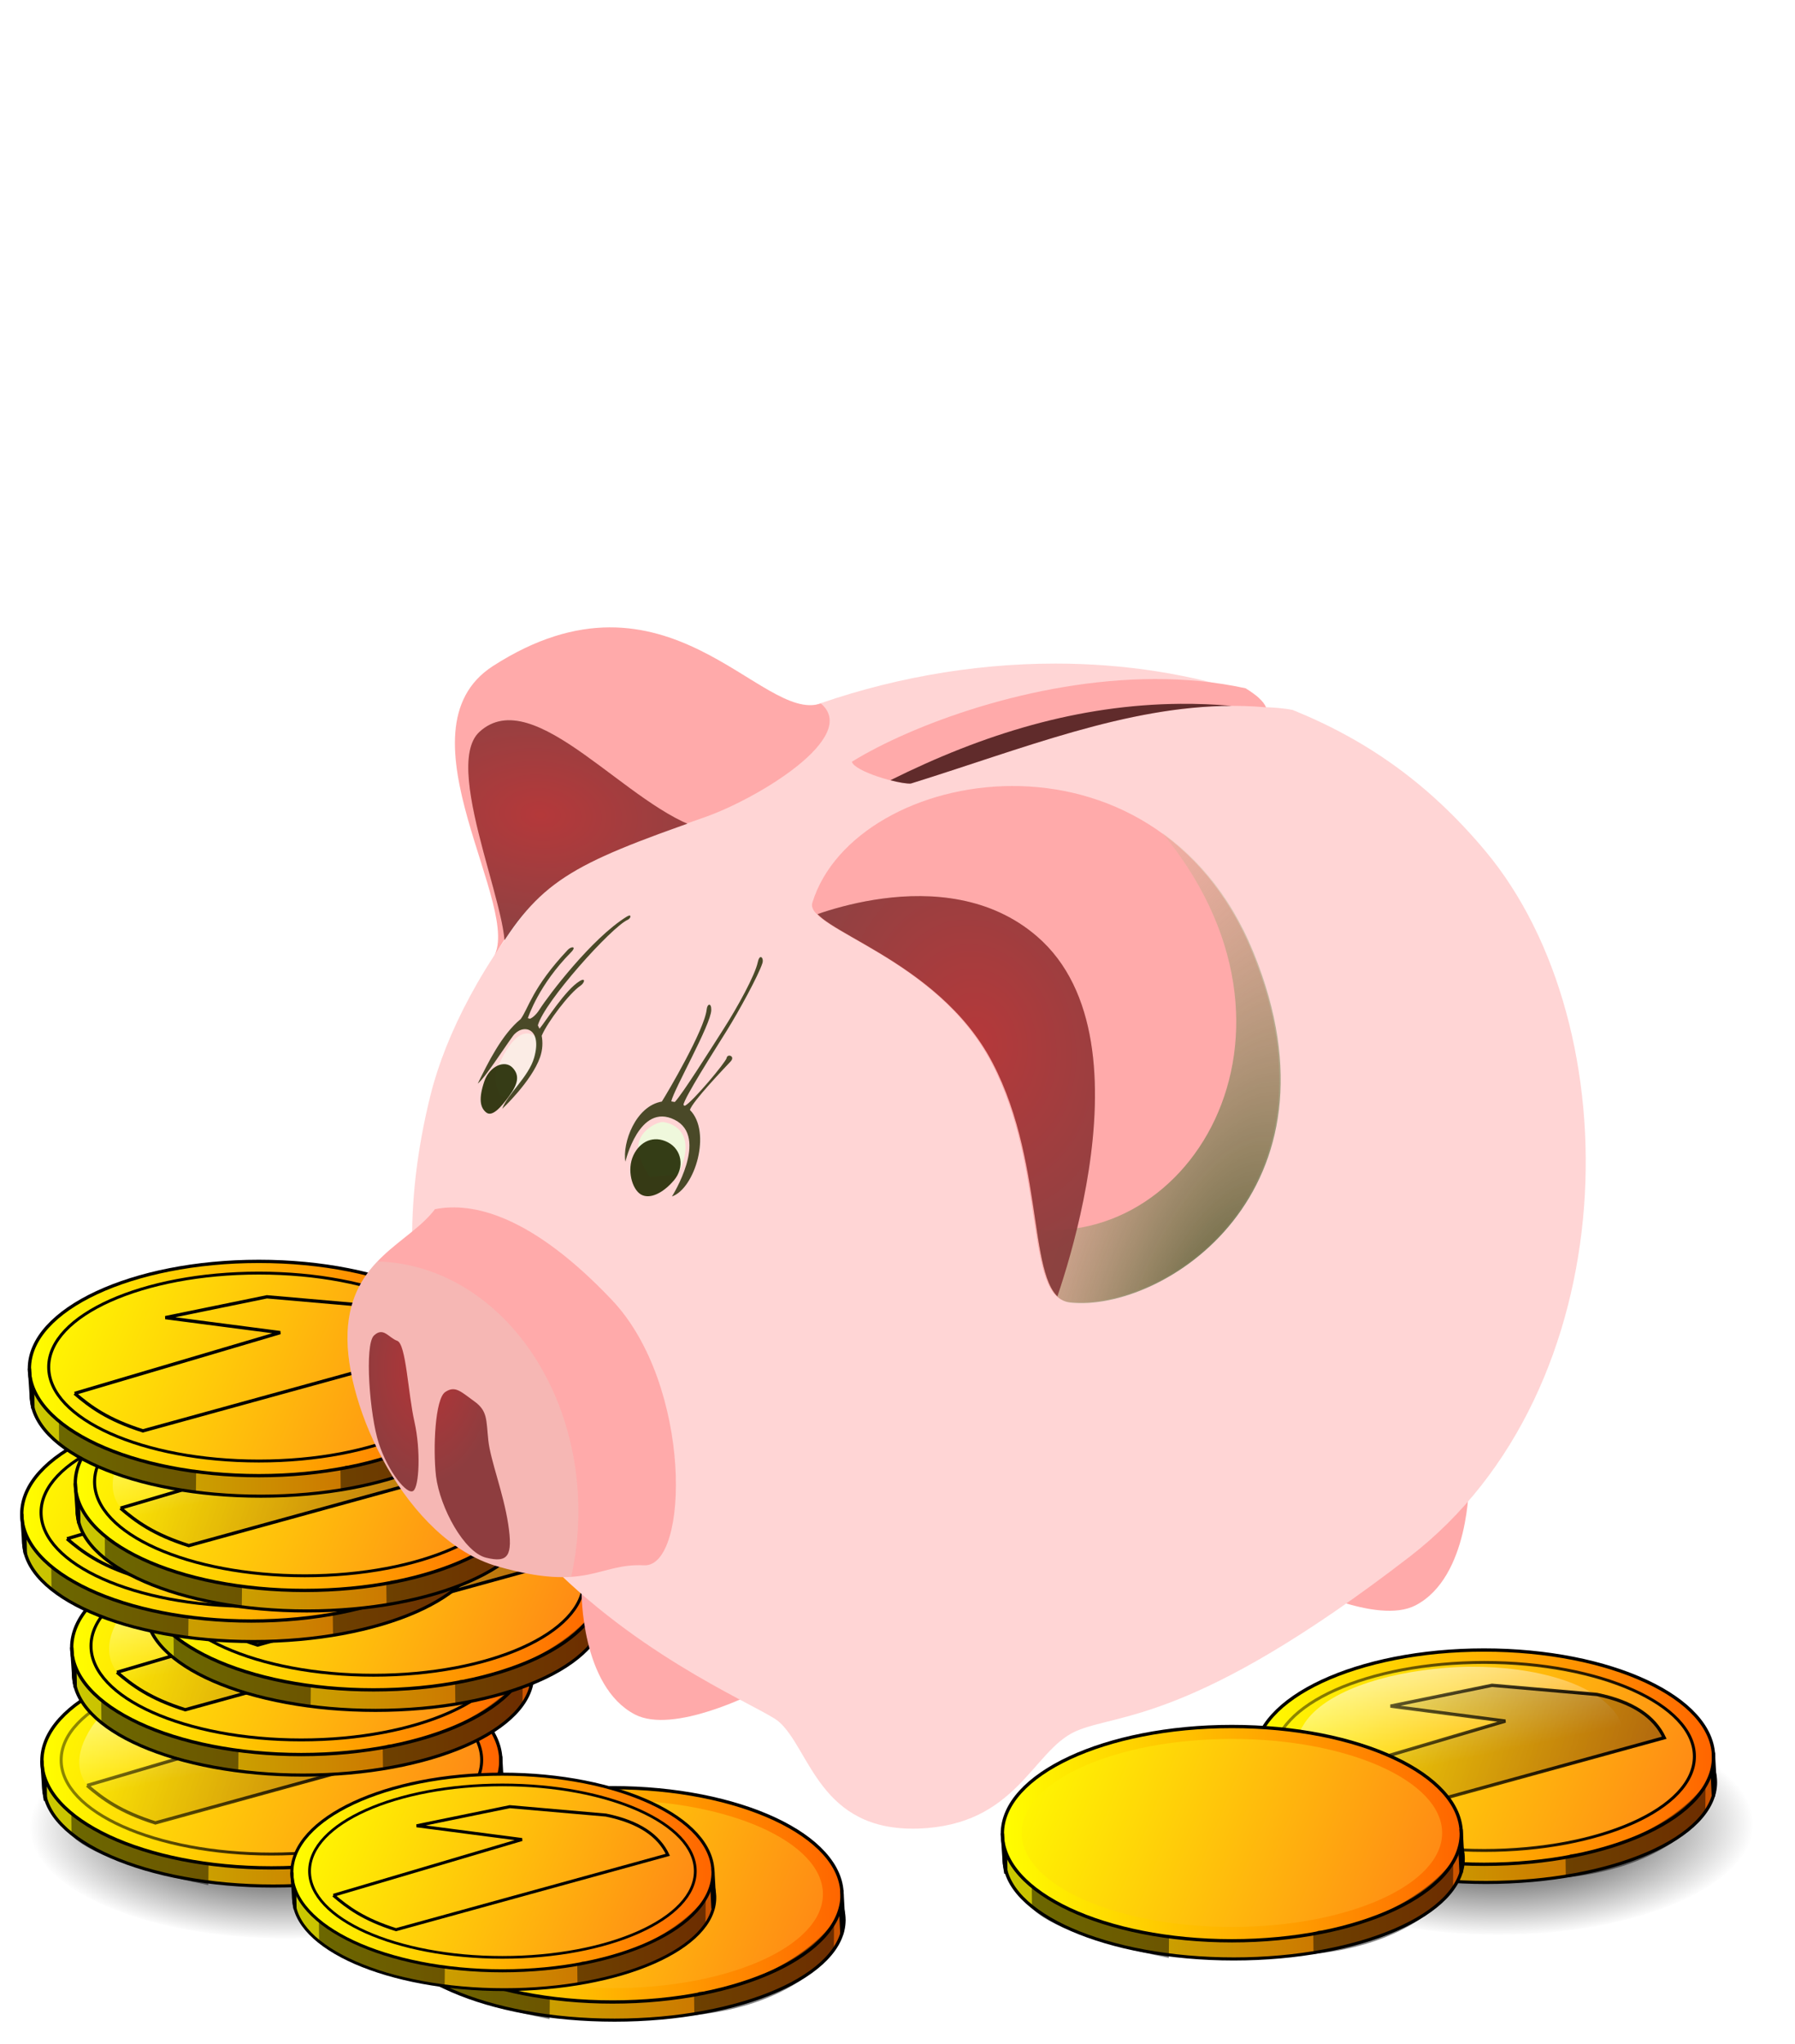<?xml version="1.0" encoding="UTF-8"?>
<svg viewBox="0 0 469.619 534.45" xmlns="http://www.w3.org/2000/svg" xmlns:xlink="http://www.w3.org/1999/xlink">
 <defs>
  <clipPath id="ac">
   <path d="m688.38 337.76c33.959 3.666 103.24-40.5 67.5-128.65s-146.41-69.02-162-18.265c-2.95 9.602 45.515 19.719 65.912 58.765s12.02 86.358 28.588 88.147z" fill-rule="evenodd"/>
  </clipPath>
  <clipPath id="q">
   <path d="m748.38 337.76c33.959 3.666 103.24-40.5 67.5-128.65s-146.41-69.02-162-18.265c-2.95 9.602 45.515 19.719 65.912 58.765s12.02 86.358 28.588 88.147z" fill-rule="evenodd"/>
  </clipPath>
  <clipPath id="p">
   <path d="m214.32 159.35c19.296-6.743 57.285-29.585 42.676-41.834-21.907 7.501-56.523-55.106-120.73-13.757-36.871 23.745 12.213 90.265-0.14 107.67 17.152-28.608 27.964-34.578 78.192-52.082z" fill-rule="evenodd"/>
  </clipPath>
  <clipPath id="ab">
   <path d="m265.82 354.97c-7.83 9.333-25.563 13.474-26.542 33.395-0.993 20.213 17.934 56.514 45.548 63.567 27.525 7.03 30.475-0.879 44.565-0.293 13.763 0.572 14.746-48.92-9.831-72.062-24.413-22.988-42.271-26.657-53.74-24.607z" fill-rule="evenodd"/>
  </clipPath>
  <filter id="x">
   <feGaussianBlur stdDeviation="2.888"/>
  </filter>
  <filter id="w">
   <feGaussianBlur stdDeviation=".465"/>
  </filter>
  <filter id="v">
   <feGaussianBlur stdDeviation=".464"/>
  </filter>
  <filter id="o"/>
  <filter id="aa" x="-.447" y="-.254" width="1.893" height="1.508">
   <feGaussianBlur stdDeviation="18.537"/>
  </filter>
  <filter id="z" x="-.145" y="-.098" width="1.289" height="1.197">
   <feGaussianBlur stdDeviation="5.989"/>
  </filter>
  <filter id="y" x="-.176" y="-.179" width="1.353" height="1.358">
   <feGaussianBlur stdDeviation="6.444"/>
  </filter>
  <linearGradient id="k">
   <stop stop-color="#b02d30" offset="0"/>
   <stop stop-color="#883739" offset="1"/>
  </linearGradient>
  <linearGradient id="m">
   <stop stop-color="#fff" offset="0"/>
   <stop stop-color="#fff" stop-opacity="0" offset="1"/>
  </linearGradient>
  <linearGradient id="n">
   <stop stop-opacity=".303" offset="0"/>
   <stop stop-opacity="0" offset="1"/>
  </linearGradient>
  <linearGradient id="l">
   <stop offset="0"/>
   <stop stop-opacity="0" offset="1"/>
  </linearGradient>
  <linearGradient id="c" x1="146.43" x2="5.945" y1="578.08" y2="577.43" gradientUnits="userSpaceOnUse">
   <stop stop-color="#cd5200" offset="0"/>
   <stop stop-color="#caca00" offset="1"/>
  </linearGradient>
  <linearGradient id="b" x1="144.64" x2="5.929" y1="578.43" y2="579.86" gradientUnits="userSpaceOnUse">
   <stop stop-color="#f60" offset="0"/>
   <stop stop-color="#ff0" offset="1"/>
  </linearGradient>
  <linearGradient id="a" x1="140.23" x2=".966" y1="605.49" y2="551.65" gradientUnits="userSpaceOnUse">
   <stop stop-color="#ff8915" offset="0"/>
   <stop stop-color="#ff0" offset="1"/>
  </linearGradient>
  <linearGradient id="j" x1="115.37" x2="-83.018" y1="627.11" y2="550.67" gradientUnits="userSpaceOnUse" xlink:href="#l"/>
  <linearGradient id="i" x1="205.43" x2="211.23" y1="449.68" y2="476.94" gradientUnits="userSpaceOnUse" xlink:href="#m"/>
  <linearGradient id="h" x1="253.13" x2="200.56" y1="482.14" y2="466.5" gradientUnits="userSpaceOnUse" xlink:href="#n"/>
  <linearGradient id="g" x1="248.39" x2="141.07" y1="501.65" y2="468.79" gradientUnits="userSpaceOnUse" xlink:href="#l"/>
  <linearGradient id="e" x1="69.839" x2="81.112" y1="522.38" y2="575.41" gradientUnits="userSpaceOnUse" xlink:href="#m"/>
  <linearGradient id="d" x1="162.64" x2="60.352" y1="585.55" y2="555.11" gradientUnits="userSpaceOnUse" xlink:href="#n"/>
  <radialGradient id="u" cx="461.41" cy="321.55" r="86.048" gradientTransform="matrix(.829 -3.569 1.363 .317 -81.034 1925.4)" gradientUnits="userSpaceOnUse">
   <stop stop-color="#37441b" offset="0"/>
   <stop stop-color="#c2d597" stop-opacity="0" offset="1"/>
  </radialGradient>
  <radialGradient id="t" cx="714.74" cy="248.28" r="51.854" gradientTransform="matrix(1.189 -.284 .367 1.534 -226.27 63.88)" gradientUnits="userSpaceOnUse" xlink:href="#k"/>
  <radialGradient id="s" cx="153.62" cy="158.38" r="43.976" gradientTransform="matrix(1.533 .126 -.082 .995 -68.838 -18.613)" gradientUnits="userSpaceOnUse" xlink:href="#k"/>
  <radialGradient id="f" cx="179.05" cy="512.94" r="58.841" gradientTransform="matrix(1 0 0 .361 0 328.02)" gradientUnits="userSpaceOnUse" xlink:href="#l"/>
  <radialGradient id="r" cx="251.79" cy="372.9" r="25.975" gradientTransform="matrix(.711 0 0 1.144 155.36 -56.969)" gradientUnits="userSpaceOnUse" xlink:href="#k"/>
 </defs>
 <g transform="translate(-222.7 -11.849)">
  <path transform="matrix(1.137 0 0 1.378 93.763 -217.44)" d="m237.89 512.94c0 11.716-26.344 21.213-58.841 21.213s-58.841-9.498-58.841-21.213 26.344-21.213 58.841-21.213 58.841 9.498 58.841 21.213z" fill="url(#f)"/>
  <g transform="matrix(1.677 0 0 1.677 -89.751 -321.94)">
   <path transform="matrix(.514 0 0 .48 189.85 199.16)" d="m145.71 579.86c0 17.949-31.18 32.5-69.643 32.5s-69.643-14.551-69.643-32.5 31.18-32.5 69.643-32.5 69.643 14.551 69.643 32.5z" fill="url(#c)" stroke="#000"/>
   <path transform="matrix(.514 0 0 .514 189.55 175.51)" d="m145.71 579.86c0 17.949-31.18 32.5-69.643 32.5s-69.643-14.551-69.643-32.5 31.18-32.5 69.643-32.5 69.643 14.551 69.643 32.5z" fill="url(#b)" stroke="#000"/>
   <path d="m192.85 473.53 0.313 4.674 0.237 1.567-0.065-3.389" fill="none" stroke="#000" stroke-width=".514"/>
   <path d="m264.42 472.86 0.26 4.737-0.26 2.077-0.195-4.088h-0.065" fill="none" stroke="#000" stroke-width=".514"/>
   <path d="m197.44 481.69 0.04 3.504c3.58 3.778 15.793 6.618 21.336 7.755l0.04-3.439c-5.92-0.028-17.543-3.646-21.217-7.561" fill-opacity=".468" fill-rule="evenodd"/>
   <path d="m241.36 489.2 0.04 3.115c2.982-0.307 14.828-1.562 21.758-10.027l0.04-4.608c-4.414 6.215-15.281 10.888-21.055 11" fill-opacity=".468" fill-rule="evenodd"/>
   <path transform="matrix(.471 0 0 .451 192.83 211.93)" d="m145.71 579.86c0 17.949-31.18 32.5-69.643 32.5s-69.643-14.551-69.643-32.5 31.18-32.5 69.643-32.5 69.643 14.551 69.643 32.5z" fill="url(#a)" stroke="url(#j)"/>
   <path d="m244.3 477.54c4.932-4.932 8.307-7.788 3.634-12.201s-15.056-6.49-25.18-5.711-18.95 3.894-22.065 8.566-2.336 8.307 0.519 10.384 6.749 2.336 6.749 2.336" fill="url(#i)" fill-rule="evenodd"/>
   <path d="m199.91 477.41c2.412 2.073 5.162 4.109 10.643 5.841l46.207-12.72c-1.526-3.239-4.836-5.586-10.513-6.749l-16.354-1.428-15.835 3.245 17.912 2.336-32.059 9.475" fill="url(#h)" fill-rule="evenodd" stroke="url(#g)" stroke-width=".514"/>
  </g>
  <g transform="matrix(.862 0 0 .862 202.37 -47.711)">
   <path transform="matrix(1 0 0 .935 39.52 34.954)" d="m145.71 579.86c0 17.949-31.18 32.5-69.643 32.5s-69.643-14.551-69.643-32.5 31.18-32.5 69.643-32.5 69.643 14.551 69.643 32.5z" fill="url(#c)" stroke="#000"/>
   <path transform="translate(38.929 -11.071)" d="m145.71 579.86c0 17.949-31.18 32.5-69.643 32.5s-69.643-14.551-69.643-32.5 31.18-32.5 69.643-32.5 69.643 14.551 69.643 32.5z" fill="url(#b)" stroke="#000"/>
   <path d="m45.357 568.79 0.61 9.095 0.462 3.048-0.126-6.594" fill="none" stroke="#000"/>
   <path d="m184.61 567.49 0.505 9.218-0.505 4.041-0.379-7.955h-0.126" fill="none" stroke="#000"/>
   <path d="m54.296 584.66 0.077 6.819c6.965 7.351 30.728 12.876 41.514 15.089l0.077-6.692c-11.519-0.054-34.132-7.093-41.281-14.71" fill-opacity=".468" fill-rule="evenodd"/>
   <path d="m139.75 599.28 0.077 6.061c5.802-0.597 28.85-3.039 42.335-19.509l0.077-8.965c-8.588 12.093-29.733 21.185-40.966 21.403" fill-opacity=".468" fill-rule="evenodd"/>
   <path transform="matrix(.916 0 0 .877 45.323 59.805)" d="m145.71 579.86c0 17.949-31.18 32.5-69.643 32.5s-69.643-14.551-69.643-32.5 31.18-32.5 69.643-32.5 69.643 14.551 69.643 32.5z" fill="url(#a)" stroke="#000"/>
   <path d="m145.46 576.58c9.596-9.596 16.162-15.152 7.071-23.739s-29.294-12.627-48.992-11.112-36.871 7.576-42.931 16.668-4.546 16.162 1.01 20.203 13.132 4.546 13.132 4.546" fill="url(#e)" fill-rule="evenodd"/>
   <path d="m59.094 576.33c4.692 4.034 10.043 7.994 20.708 11.364l89.904-24.749c-2.969-6.302-9.409-10.868-20.456-13.132l-31.82-2.778-30.81 6.313 34.85 4.546-62.377 18.435" fill="url(#d)" fill-rule="evenodd" stroke="#000"/>
  </g>
  <path transform="matrix(1.137 0 0 1.378 183.04 -182.37)" d="m237.89 512.94c0 11.716-26.344 21.213-58.841 21.213s-58.841-9.498-58.841-21.213 26.344-21.213 58.841-21.213 58.841 9.498 58.841 21.213z" fill="url(#f)"/>
  <g transform="matrix(1.677 0 0 1.677 -.472 -286.88)">
   <path transform="matrix(.514 0 0 .48 189.85 199.16)" d="m145.71 579.86c0 17.949-31.18 32.5-69.643 32.5s-69.643-14.551-69.643-32.5 31.18-32.5 69.643-32.5 69.643 14.551 69.643 32.5z" fill="url(#c)" stroke="#000"/>
   <path transform="matrix(.514 0 0 .514 189.55 175.51)" d="m145.71 579.86c0 17.949-31.18 32.5-69.643 32.5s-69.643-14.551-69.643-32.5 31.18-32.5 69.643-32.5 69.643 14.551 69.643 32.5z" fill="url(#b)" stroke="#000"/>
   <path d="m192.85 473.53 0.313 4.674 0.237 1.567-0.065-3.389" fill="none" stroke="#000" stroke-width=".514"/>
   <path d="m264.42 472.86 0.26 4.737-0.26 2.077-0.195-4.088h-0.065" fill="none" stroke="#000" stroke-width=".514"/>
   <path d="m197.44 481.69 0.04 3.504c3.58 3.778 15.793 6.618 21.336 7.755l0.04-3.439c-5.92-0.028-17.543-3.646-21.217-7.561" fill-opacity=".468" fill-rule="evenodd"/>
   <path d="m241.36 489.2 0.04 3.115c2.982-0.307 14.828-1.562 21.758-10.027l0.04-4.608c-4.414 6.215-15.281 10.888-21.055 11" fill-opacity=".468" fill-rule="evenodd"/>
   <path transform="matrix(.471 0 0 .451 192.83 211.93)" d="m145.71 579.86c0 17.949-31.18 32.5-69.643 32.5s-69.643-14.551-69.643-32.5 31.18-32.5 69.643-32.5 69.643 14.551 69.643 32.5z" fill="url(#a)" stroke="url(#j)"/>
   <path d="m244.3 477.54c4.932-4.932 8.307-7.788 3.634-12.201s-15.056-6.49-25.18-5.711-18.95 3.894-22.065 8.566-2.336 8.307 0.519 10.384 6.749 2.336 6.749 2.336" fill="url(#i)" fill-rule="evenodd"/>
   <path d="m199.91 477.41c2.412 2.073 5.162 4.109 10.643 5.841l46.207-12.72c-1.526-3.239-4.836-5.586-10.513-6.749l-16.354-1.428-15.835 3.245 17.912 2.336-32.059 9.475" fill="url(#h)" fill-rule="evenodd" stroke="url(#g)" stroke-width=".514"/>
  </g>
  <g transform="matrix(.791 0 0 .791 263.18 51.521)">
   <path transform="matrix(1 0 0 .935 39.52 34.954)" d="m145.71 579.86c0 17.949-31.18 32.5-69.643 32.5s-69.643-14.551-69.643-32.5 31.18-32.5 69.643-32.5 69.643 14.551 69.643 32.5z" fill="url(#c)" stroke="#000"/>
   <path transform="translate(38.929 -11.071)" d="m145.71 579.86c0 17.949-31.18 32.5-69.643 32.5s-69.643-14.551-69.643-32.5 31.18-32.5 69.643-32.5 69.643 14.551 69.643 32.5z" fill="url(#b)" stroke="#000"/>
   <path d="m45.357 568.79 0.61 9.095 0.462 3.048-0.126-6.594" fill="none" stroke="#000"/>
   <path d="m184.61 567.49 0.505 9.218-0.505 4.041-0.379-7.955h-0.126" fill="none" stroke="#000"/>
   <path d="m54.296 584.66 0.077 6.819c6.965 7.351 30.728 12.876 41.514 15.089l0.077-6.692c-11.519-0.054-34.132-7.093-41.281-14.71" fill-opacity=".468" fill-rule="evenodd"/>
   <path d="m139.75 599.28 0.077 6.061c5.802-0.597 28.85-3.039 42.335-19.509l0.077-8.965c-8.588 12.093-29.733 21.185-40.966 21.403" fill-opacity=".468" fill-rule="evenodd"/>
   <path transform="matrix(.916 0 0 .877 45.323 59.805)" d="m145.71 579.86c0 17.949-31.18 32.5-69.643 32.5s-69.643-14.551-69.643-32.5 31.18-32.5 69.643-32.5 69.643 14.551 69.643 32.5z" fill="url(#a)" stroke="#000"/>
   <path d="m145.46 576.58c9.596-9.596 16.162-15.152 7.071-23.739s-29.294-12.627-48.992-11.112-36.871 7.576-42.931 16.668-4.546 16.162 1.01 20.203 13.132 4.546 13.132 4.546" fill="url(#e)" fill-rule="evenodd"/>
   <path d="m59.094 576.33c4.692 4.034 10.043 7.994 20.708 11.364l89.904-24.749c-2.969-6.302-9.409-10.868-20.456-13.132l-31.82-2.778-30.81 6.313 34.85 4.546-62.377 18.435" fill="url(#d)" fill-rule="evenodd" stroke="#000"/>
  </g>
  <g transform="matrix(.862 0 0 .862 221.3 -64.625)">
   <path transform="matrix(1 0 0 .935 39.52 34.954)" d="m145.71 579.86c0 17.949-31.18 32.5-69.643 32.5s-69.643-14.551-69.643-32.5 31.18-32.5 69.643-32.5 69.643 14.551 69.643 32.5z" fill="url(#c)" stroke="#000"/>
   <path transform="translate(38.929 -11.071)" d="m145.71 579.86c0 17.949-31.18 32.5-69.643 32.5s-69.643-14.551-69.643-32.5 31.18-32.5 69.643-32.5 69.643 14.551 69.643 32.5z" fill="url(#b)" stroke="#000"/>
   <path d="m45.357 568.79 0.61 9.095 0.462 3.048-0.126-6.594" fill="none" stroke="#000"/>
   <path d="m184.61 567.49 0.505 9.218-0.505 4.041-0.379-7.955h-0.126" fill="none" stroke="#000"/>
   <path d="m54.296 584.66 0.077 6.819c6.965 7.351 30.728 12.876 41.514 15.089l0.077-6.692c-11.519-0.054-34.132-7.093-41.281-14.71" fill-opacity=".468" fill-rule="evenodd"/>
   <path d="m139.75 599.28 0.077 6.061c5.802-0.597 28.85-3.039 42.335-19.509l0.077-8.965c-8.588 12.093-29.733 21.185-40.966 21.403" fill-opacity=".468" fill-rule="evenodd"/>
   <path transform="matrix(.916 0 0 .877 45.323 59.805)" d="m145.71 579.86c0 17.949-31.18 32.5-69.643 32.5s-69.643-14.551-69.643-32.5 31.18-32.5 69.643-32.5 69.643 14.551 69.643 32.5z" fill="url(#a)" stroke="#000"/>
   <path d="m145.46 576.58c9.596-9.596 16.162-15.152 7.071-23.739s-29.294-12.627-48.992-11.112-36.871 7.576-42.931 16.668-4.546 16.162 1.01 20.203 13.132 4.546 13.132 4.546" fill="url(#e)" fill-rule="evenodd"/>
   <path d="m59.094 576.33c4.692 4.034 10.043 7.994 20.708 11.364l89.904-24.749c-2.969-6.302-9.409-10.868-20.456-13.132l-31.82-2.778-30.81 6.313 34.85 4.546-62.377 18.435" fill="url(#d)" fill-rule="evenodd" stroke="#000"/>
  </g>
  <g transform="matrix(.862 0 0 .862 189.3 -82.625)">
   <path transform="matrix(1 0 0 .935 39.52 34.954)" d="m145.71 579.86c0 17.949-31.18 32.5-69.643 32.5s-69.643-14.551-69.643-32.5 31.18-32.5 69.643-32.5 69.643 14.551 69.643 32.5z" fill="url(#c)" stroke="#000"/>
   <path transform="translate(38.929 -11.071)" d="m145.71 579.86c0 17.949-31.18 32.5-69.643 32.5s-69.643-14.551-69.643-32.5 31.18-32.5 69.643-32.5 69.643 14.551 69.643 32.5z" fill="url(#b)" stroke="#000"/>
   <path d="m45.357 568.79 0.61 9.095 0.462 3.048-0.126-6.594" fill="none" stroke="#000"/>
   <path d="m184.61 567.49 0.505 9.218-0.505 4.041-0.379-7.955h-0.126" fill="none" stroke="#000"/>
   <path d="m54.296 584.66 0.077 6.819c6.965 7.351 30.728 12.876 41.514 15.089l0.077-6.692c-11.519-0.054-34.132-7.093-41.281-14.71" fill-opacity=".468" fill-rule="evenodd"/>
   <path d="m139.75 599.28 0.077 6.061c5.802-0.597 28.85-3.039 42.335-19.509l0.077-8.965c-8.588 12.093-29.733 21.185-40.966 21.403" fill-opacity=".468" fill-rule="evenodd"/>
   <path transform="matrix(.916 0 0 .877 45.323 59.805)" d="m145.71 579.86c0 17.949-31.18 32.5-69.643 32.5s-69.643-14.551-69.643-32.5 31.18-32.5 69.643-32.5 69.643 14.551 69.643 32.5z" fill="url(#a)" stroke="#000"/>
   <path d="m145.46 576.58c9.596-9.596 16.162-15.152 7.071-23.739s-29.294-12.627-48.992-11.112-36.871 7.576-42.931 16.668-4.546 16.162 1.01 20.203 13.132 4.546 13.132 4.546" fill="url(#e)" fill-rule="evenodd"/>
   <path d="m59.094 576.33c4.692 4.034 10.043 7.994 20.708 11.364l89.904-24.749c-2.969-6.302-9.409-10.868-20.456-13.132l-31.82-2.778-30.81 6.313 34.85 4.546-62.377 18.435" fill="url(#d)" fill-rule="evenodd" stroke="#000"/>
  </g>
  <g transform="matrix(.862 0 0 .862 203.3 -90.625)">
   <path transform="matrix(1 0 0 .935 39.52 34.954)" d="m145.71 579.86c0 17.949-31.18 32.5-69.643 32.5s-69.643-14.551-69.643-32.5 31.18-32.5 69.643-32.5 69.643 14.551 69.643 32.5z" fill="url(#c)" stroke="#000"/>
   <path transform="translate(38.929 -11.071)" d="m145.71 579.86c0 17.949-31.18 32.5-69.643 32.5s-69.643-14.551-69.643-32.5 31.18-32.5 69.643-32.5 69.643 14.551 69.643 32.5z" fill="url(#b)" stroke="#000"/>
   <path d="m45.357 568.79 0.61 9.095 0.462 3.048-0.126-6.594" fill="none" stroke="#000"/>
   <path d="m184.61 567.49 0.505 9.218-0.505 4.041-0.379-7.955h-0.126" fill="none" stroke="#000"/>
   <path d="m54.296 584.66 0.077 6.819c6.965 7.351 30.728 12.876 41.514 15.089l0.077-6.692c-11.519-0.054-34.132-7.093-41.281-14.71" fill-opacity=".468" fill-rule="evenodd"/>
   <path d="m139.75 599.28 0.077 6.061c5.802-0.597 28.85-3.039 42.335-19.509l0.077-8.965c-8.588 12.093-29.733 21.185-40.966 21.403" fill-opacity=".468" fill-rule="evenodd"/>
   <path transform="matrix(.916 0 0 .877 45.323 59.805)" d="m145.71 579.86c0 17.949-31.18 32.5-69.643 32.5s-69.643-14.551-69.643-32.5 31.18-32.5 69.643-32.5 69.643 14.551 69.643 32.5z" fill="url(#a)" stroke="#000"/>
   <path d="m145.46 576.58c9.596-9.596 16.162-15.152 7.071-23.739s-29.294-12.627-48.992-11.112-36.871 7.576-42.931 16.668-4.546 16.162 1.01 20.203 13.132 4.546 13.132 4.546" fill="url(#e)" fill-rule="evenodd"/>
   <path d="m59.094 576.33c4.692 4.034 10.043 7.994 20.708 11.364l89.904-24.749c-2.969-6.302-9.409-10.868-20.456-13.132l-31.82-2.778-30.81 6.313 34.85 4.546-62.377 18.435" fill="url(#d)" fill-rule="evenodd" stroke="#000"/>
  </g>
  <g transform="matrix(.862 0 0 .862 191.3 -120.63)">
   <path transform="matrix(1 0 0 .935 39.52 34.954)" d="m145.71 579.86c0 17.949-31.18 32.5-69.643 32.5s-69.643-14.551-69.643-32.5 31.18-32.5 69.643-32.5 69.643 14.551 69.643 32.5z" fill="url(#c)" stroke="#000"/>
   <path transform="translate(38.929 -11.071)" d="m145.71 579.86c0 17.949-31.18 32.5-69.643 32.5s-69.643-14.551-69.643-32.5 31.18-32.5 69.643-32.5 69.643 14.551 69.643 32.5z" fill="url(#b)" stroke="#000"/>
   <path d="m45.357 568.79 0.61 9.095 0.462 3.048-0.126-6.594" fill="none" stroke="#000"/>
   <path d="m184.61 567.49 0.505 9.218-0.505 4.041-0.379-7.955h-0.126" fill="none" stroke="#000"/>
   <path d="m54.296 584.66 0.077 6.819c6.965 7.351 30.728 12.876 41.514 15.089l0.077-6.692c-11.519-0.054-34.132-7.093-41.281-14.71" fill-opacity=".468" fill-rule="evenodd"/>
   <path d="m139.75 599.28 0.077 6.061c5.802-0.597 28.85-3.039 42.335-19.509l0.077-8.965c-8.588 12.093-29.733 21.185-40.966 21.403" fill-opacity=".468" fill-rule="evenodd"/>
   <path transform="matrix(.916 0 0 .877 45.323 59.805)" d="m145.71 579.86c0 17.949-31.18 32.5-69.643 32.5s-69.643-14.551-69.643-32.5 31.18-32.5 69.643-32.5 69.643 14.551 69.643 32.5z" fill="url(#a)" stroke="#000"/>
   <path d="m145.46 576.58c9.596-9.596 16.162-15.152 7.071-23.739s-29.294-12.627-48.992-11.112-36.871 7.576-42.931 16.668-4.546 16.162 1.01 20.203 13.132 4.546 13.132 4.546" fill="url(#e)" fill-rule="evenodd"/>
   <path d="m59.094 576.33c4.692 4.034 10.043 7.994 20.708 11.364l89.904-24.749c-2.969-6.302-9.409-10.868-20.456-13.132l-31.82-2.778-30.81 6.313 34.85 4.546-62.377 18.435" fill="url(#d)" fill-rule="evenodd" stroke="#000"/>
  </g>
  <path d="m607.02 399.46s0.2 24.737-13.965 32.119c-10.12 5.274-31.52-5.785-31.52-5.785l45.485-26.333z" fill="#faa" fill-rule="evenodd"/>
  <path d="m374.85 428s-0.2 24.737 13.965 32.119c10.12 5.274 31.52-5.785 31.52-5.785l-45.485-26.333z" fill="#faa" fill-rule="evenodd"/>
  <path d="m498.71 185.35c-22.168 0.01-44.492 4.123-65.171 11.746-58.664 21.626-90.442 69.898-98.189 101.01-29.112 116.92 82.775 156.61 91.128 163.91 8.211 7.18 10.584 28.743 36.393 27.933 25.821-0.81 29.872-20.297 41.19-25.402 10.846-4.893 30.482-1.756 87.464-45.697 56.708-43.73 58.295-138.48 19.762-184.52-14.508-17.335-30.649-28.855-50.338-36.835-2.247-0.501-5.427-0.681-7.091-0.747-0.612-1.014-1.332-1.921-2.457-2.986-16.81-5.722-34.697-8.424-52.692-8.416z" fill="#ffd5d5" fill-rule="evenodd"/>
  <path transform="matrix(.711 0 0 .711 155.36 112.27)" d="m277.39 252.7c1.59-4.826 8.043-18.51 14.88-12.354 3.11 3.806-6.879 20.917-11.09 21.9s-4.492-8.423-3.79-9.546z" fill="#f8fcf0" fill-rule="evenodd" filter="url(#w)" opacity=".75"/>
  <path d="m502.38 352.27c24.129 2.605 73.354-28.777 47.962-91.41s-104.03-49.042-115.11-12.978c-2.096 6.823 32.34 14.011 46.834 41.755s8.541 61.362 20.313 62.633z" fill="#faa" fill-rule="evenodd"/>
  <path d="m407.12 225.5c13.71-4.791 40.704-21.021 30.323-29.725-15.566 5.33-40.162-39.155-85.783-9.775-26.198 16.872 8.678 64.138-0.1 76.507 12.188-20.327 19.87-24.569 55.56-37.006z" fill="#faa" fill-rule="evenodd"/>
  <path transform="matrix(.711 0 0 .711 13.249 112.27)" d="m776.89 202.84c0.29 2.716-60.934-45.281-55.945-39.397 63.768 75.212 9.69 161.39-54.693 145.9 2.415 16.033 8.696 35.289 14.976 40.318 28.252 22.623 124.84-63.495 95.662-146.82z" clip-path="url(#ac)" fill="url(#u)" fill-rule="evenodd" filter="url(#aa)"/>
  <path transform="matrix(.711 0 0 .711 -29.384 112.27)" d="m648.58 197.53s53.174-24.134 87.598 5.615c45.484 39.307 3.931 142.07 3.931 142.07l-91.529-147.68z" clip-path="url(#q)" fill="#889869" fill-rule="evenodd" filter="url(#z)" opacity=".5"/>
  <path transform="matrix(.711 0 0 .711 254.84 112.27)" d="m213.76 163.84c-27.515-7.3-62.329-54.468-82.544-35.938-14.924 13.681 16.284 76.368 7.861 83.667s88.216-43.997 74.683-47.73z" clip-path="url(#p)" fill="#839464" fill-rule="evenodd" filter="url(#y)" opacity=".5"/>
  <path d="m336.49 328.01c-6.741 8.989-22.01 12.977-22.852 32.163-0.855 19.467 15.441 54.429 39.216 61.222 23.699 6.771 26.238-0.846 38.37-0.282 11.85 0.551 12.696-47.116-8.464-69.404-21.019-22.14-36.395-25.674-46.269-23.699z" fill="#faa" fill-rule="evenodd"/>
  <path transform="matrix(.861 0 0 .963 107.62 -13.865)" d="m309.4 437.02a62.329 67.828 0 1 1 -124.66 0 62.329 67.828 0 1 1 124.66 0z" clip-path="url(#ab)" fill="#dbe1d2" filter="url(#x)" opacity=".5"/>
  <path transform="matrix(.711 0 0 .711 155.36 112.27)" d="m338.74 271.37c6.598 0.983 11.581 6.879 5.405 19.373l-10.318 0.842s-4.633-6.177-4.211-11.652 7.019-8.704 9.125-8.563z" fill="#eff8dc" fill-rule="evenodd" filter="url(#v)"/>
  <g transform="matrix(.711 0 0 .711 155.36 112.27)" fill="#212901" fill-rule="evenodd">
   <path d="m374.56 210.72c-0.355 0.072-0.737 0.597-1 1.844-1.025 4.856-7.478 16.595-12.625 24.625-4.867 7.593-15.001 23.74-17.906 26.812-6e-3 7e-3 -0.025-7e-3 -0.031 0-0.437-0.092-0.857-0.168-1.281-0.219 0.877-4.275 14.552-28.176 14.719-33.531 0.043-1.398-0.316-2.029-0.719-2.031s-0.851 0.625-0.969 1.75c-0.781 7.479-14.488 30.719-16.5 33.875-9.646 1.647-14.583 15.182-13.406 22.125 0 0 5.085-21.907 18.094-15.438 12.84 6.386-0.969 28.219-0.969 28.219 8.492-2.954 14.683-23.722 6.625-31.812 0.747-2.993 13.226-15.966 14.969-17.844 1.825-1.965-1.188-2.966-1.469-1.281-0.248 1.491-12.639 16.286-15.375 17.594-0.165-0.1-0.358-0.189-0.531-0.281 0.26-2.611 11.248-19.799 15.906-27.281 4.686-7.526 11.69-20.386 13.156-24.875 0.403-1.235-0.096-2.369-0.688-2.25z" filter="url(#o)" opacity=".9"/>
   <path d="m340.43 278.81c5.194 2.667 6.317 9.265 2.246 14.038-4.013 4.704-8.844 7.019-12.073 5.194-3.336-1.885-5.335-9.125-2.808-14.459 2.473-5.22 7.551-7.383 12.634-4.773z" opacity=".9"/>
  </g>
  <g transform="matrix(.711 0 0 .711 155.36 112.27)" fill="#212901" fill-rule="evenodd">
   <path d="m326.41 195.44c-0.208-0.017-0.563 0.087-1.031 0.375-12.947 7.952-28.985 29.199-32.062 34.062-1.544 2.44-2.951 3.259-3.594 3.531-0.253-0.093-0.514-0.173-0.781-0.219 0.266-0.814 4.173-12.389 15.812-24.156 2.376-2.402 0.119-2.287-1.094-1-13.148 13.942-14.496 21.629-17.375 25.5-6.861 5.599-11.979 15.963-15.781 23.719 2.581-1.985 9.379-12.612 12.906-17.469 3.421-4.711 11.06-3.37 7.844 7.938-2 7.032-9.932 13.52-11.719 18.781-1e-5 0 10.829-10.134 13.906-18.969 0.954-2.738 1.055-5.508 0.594-7.875 2.137-5.1 10.338-15.809 14.188-18.344 1.593-1.049 2.15-3.184-0.188-1.781-5.321 3.192-12.694 15.087-14.812 17.531-0.202-0.391-0.426-0.9-0.594-1.25 2.382-8.735 27.142-36.173 33.062-38.812 0.887-0.395 1.343-1.513 0.719-1.562z" filter="url(#o)" opacity=".9"/>
   <path d="m283.31 251.39c2.846 2.974 1.823 6.231-1.266 10.462-2.932 4.016-6.202 7.792-8.427 6.002s-2.868-5.042-0.68-11.468c1.887-5.542 7.474-8.026 10.372-4.997z" opacity=".9"/>
  </g>
  <path transform="matrix(.711 0 0 .711 -29.384 112.27)" d="m648.58 197.53s53.174-24.134 87.598 5.615c45.484 39.307 3.931 142.07 3.931 142.07l-91.529-147.68z" clip-path="url(#q)" fill="url(#t)" fill-rule="evenodd" opacity=".9"/>
  <path transform="matrix(.711 0 0 .711 254.84 112.27)" d="m213.76 163.84c-27.515-7.3-62.329-54.468-82.544-35.938-14.924 13.681 16.284 76.368 7.861 83.667s88.216-43.997 74.683-47.73z" clip-path="url(#p)" fill="url(#s)" fill-rule="evenodd" opacity=".9"/>
  <path d="m320.55 361.02c-2.546 2.368-1.145 20.87 1.253 28.205s7.387 13.617 9.032 12.42c1.552-1.129 1.964-10.684 0.294-18.059-1.693-7.476-2.177-20.328-4.509-21.169-2.283-0.824-3.593-3.701-6.07-1.398zm18.623 14.796c-2.619 1.783-3.238 14.504-2.405 22.004 1.073 8.316 7.378 19.895 13.114 21.31s7.052-0.419 5.782-8.742-4.651-16.646-5.215-22.006-0.161-7.633-3.673-10.151-4.984-4.196-7.603-2.414z" fill="url(#r)" fill-rule="evenodd" opacity=".95"/>
  <path d="m524.73 189.39c-31.986 0.098-63.776 12.124-79.16 21.627 0.715 2.542 12.218 5.906 15.41 5.707 32.552-10.123 62.275-22.661 92.949-19.94-0.667-1.649-2.702-3.345-5.351-4.974-7.789-1.702-15.828-2.445-23.848-2.42z" fill="#faa" fill-rule="evenodd"/>
  <path d="m531.51 195.87c-26.641 0.221-51.552 7.876-75.873 19.984 2.242 0.578 4.272 0.933 5.351 0.866 29.365-9.132 56.42-20.23 83.956-20.317-4.528-0.387-9.007-0.57-13.434-0.533z" fill="#2b0000" fill-rule="evenodd" opacity=".75"/>
  <path transform="matrix(1.137 0 0 1.378 411.04 -218.37)" d="m237.89 512.94c0 11.716-26.344 21.213-58.841 21.213s-58.841-9.498-58.841-21.213 26.344-21.213 58.841-21.213 58.841 9.498 58.841 21.213z" fill="url(#f)"/>
  <g transform="matrix(1.677 0 0 1.677 227.53 -322.88)">
   <path transform="matrix(.514 0 0 .48 189.85 199.16)" d="m145.71 579.86c0 17.949-31.18 32.5-69.643 32.5s-69.643-14.551-69.643-32.5 31.18-32.5 69.643-32.5 69.643 14.551 69.643 32.5z" fill="url(#c)" stroke="#000"/>
   <path transform="matrix(.514 0 0 .514 189.55 175.51)" d="m145.71 579.86c0 17.949-31.18 32.5-69.643 32.5s-69.643-14.551-69.643-32.5 31.18-32.5 69.643-32.5 69.643 14.551 69.643 32.5z" fill="url(#b)" stroke="#000"/>
   <path d="m192.85 473.53 0.313 4.674 0.237 1.567-0.065-3.389" fill="none" stroke="#000" stroke-width=".514"/>
   <path d="m264.42 472.86 0.26 4.737-0.26 2.077-0.195-4.088h-0.065" fill="none" stroke="#000" stroke-width=".514"/>
   <path d="m197.44 481.69 0.04 3.504c3.58 3.778 15.793 6.618 21.336 7.755l0.04-3.439c-5.92-0.028-17.543-3.646-21.217-7.561" fill-opacity=".468" fill-rule="evenodd"/>
   <path d="m241.36 489.2 0.04 3.115c2.982-0.307 14.828-1.562 21.758-10.027l0.04-4.608c-4.414 6.215-15.281 10.888-21.055 11" fill-opacity=".468" fill-rule="evenodd"/>
   <path transform="matrix(.471 0 0 .451 192.83 211.93)" d="m145.71 579.86c0 17.949-31.18 32.5-69.643 32.5s-69.643-14.551-69.643-32.5 31.18-32.5 69.643-32.5 69.643 14.551 69.643 32.5z" fill="url(#a)" stroke="url(#j)"/>
   <path d="m244.3 477.54c4.932-4.932 8.307-7.788 3.634-12.201s-15.056-6.49-25.18-5.711-18.95 3.894-22.065 8.566-2.336 8.307 0.519 10.384 6.749 2.336 6.749 2.336" fill="url(#i)" fill-rule="evenodd"/>
   <path d="m199.91 477.41c2.412 2.073 5.162 4.109 10.643 5.841l46.207-12.72c-1.526-3.239-4.836-5.586-10.513-6.749l-16.354-1.428-15.835 3.245 17.912 2.336-32.059 9.475" fill="url(#h)" fill-rule="evenodd" stroke="url(#g)" stroke-width=".514"/>
  </g>
  <path transform="matrix(1.137 0 0 1.378 345.04 -198.37)" d="m237.89 512.94c0 11.716-26.344 21.213-58.841 21.213s-58.841-9.498-58.841-21.213 26.344-21.213 58.841-21.213 58.841 9.498 58.841 21.213z" fill="url(#f)"/>
  <g transform="matrix(1.677 0 0 1.677 161.53 -302.88)">
   <path transform="matrix(.514 0 0 .48 189.85 199.16)" d="m145.71 579.86c0 17.949-31.18 32.5-69.643 32.5s-69.643-14.551-69.643-32.5 31.18-32.5 69.643-32.5 69.643 14.551 69.643 32.5z" fill="url(#c)" stroke="#000"/>
   <path transform="matrix(.514 0 0 .514 189.55 175.51)" d="m145.71 579.86c0 17.949-31.18 32.5-69.643 32.5s-69.643-14.551-69.643-32.5 31.18-32.5 69.643-32.5 69.643 14.551 69.643 32.5z" fill="url(#b)" stroke="#000"/>
   <path d="m192.85 473.53 0.313 4.674 0.237 1.567-0.065-3.389" fill="none" stroke="#000" stroke-width=".514"/>
   <path d="m264.42 472.86 0.26 4.737-0.26 2.077-0.195-4.088h-0.065" fill="none" stroke="#000" stroke-width=".514"/>
   <path d="m197.44 481.69 0.04 3.504c3.58 3.778 15.793 6.618 21.336 7.755l0.04-3.439c-5.92-0.028-17.543-3.646-21.217-7.561" fill-opacity=".468" fill-rule="evenodd"/>
   <path d="m241.36 489.2 0.04 3.115c2.982-0.307 14.828-1.562 21.758-10.027l0.04-4.608c-4.414 6.215-15.281 10.888-21.055 11" fill-opacity=".468" fill-rule="evenodd"/>
   <path transform="matrix(.471 0 0 .451 192.83 211.93)" d="m145.71 579.86c0 17.949-31.18 32.5-69.643 32.5s-69.643-14.551-69.643-32.5 31.18-32.5 69.643-32.5 69.643 14.551 69.643 32.5z" fill="url(#a)" stroke="url(#j)"/>
   <path d="m244.3 477.54c4.932-4.932 8.307-7.788 3.634-12.201s-15.056-6.49-25.18-5.711-18.95 3.894-22.065 8.566-2.336 8.307 0.519 10.384 6.749 2.336 6.749 2.336" fill="url(#i)" fill-rule="evenodd"/>
   <path d="m199.91 477.41c2.412 2.073 5.162 4.109 10.643 5.841l46.207-12.72c-1.526-3.239-4.836-5.586-10.513-6.749l-16.354-1.428-15.835 3.245 17.912 2.336-32.059 9.475" fill="url(#h)" fill-rule="evenodd" stroke="url(#g)" stroke-width=".514"/>
  </g>
 </g>
</svg>
